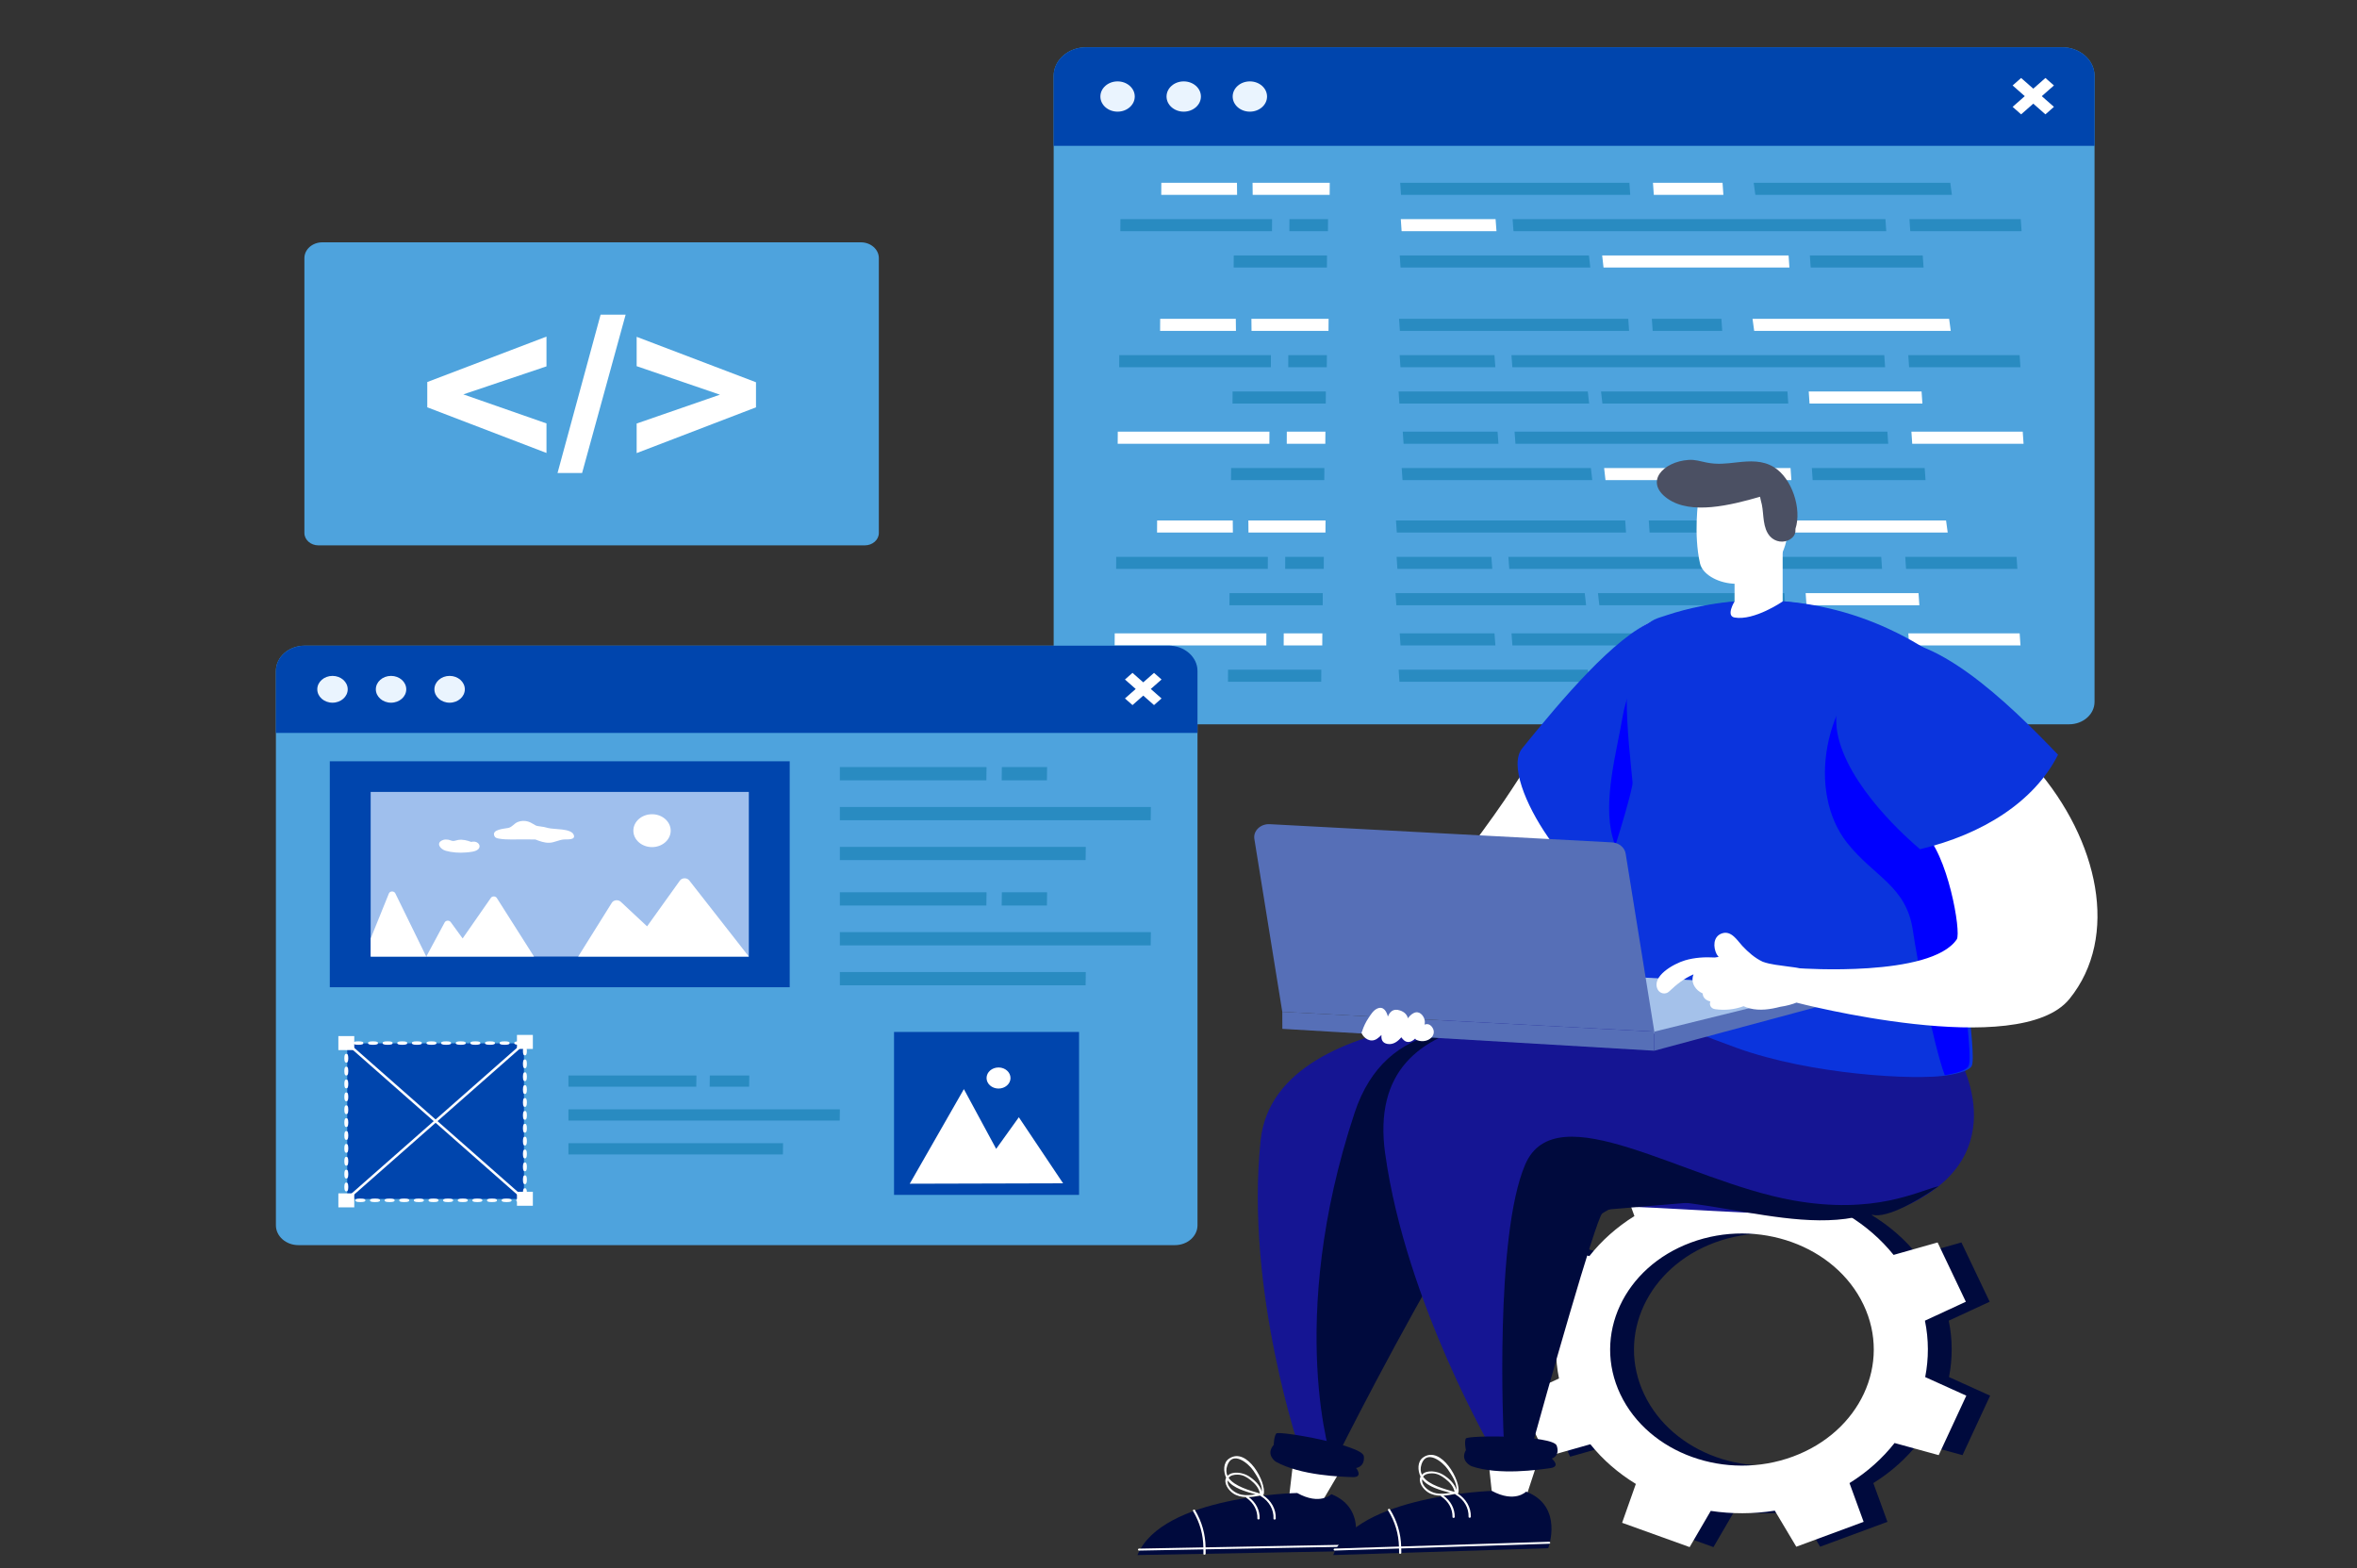 <svg xmlns="http://www.w3.org/2000/svg" xmlns:xlink="http://www.w3.org/1999/xlink" id="Layer1" viewBox="0 0 1159 771"><rect x="0" y="0" width="1159" height="771" fill="#333333" stroke="none"/><defs><style>      .st0 {        fill: #0045ad;      }      .st1 {        fill: #818b4a;      }      .st2, .st3 {        fill: #fff;      }      .st4 {        fill: blue;      }      .st5 {        fill: #000a3d;      }      .st3, .st6 {        display: none;      }      .st7 {        fill: #4ea3dd;      }      .st8 {        fill: #a4c1ea;      }      .st9 {        fill: #298bc1;      }      .st10 {        fill: #0b34dd;      }      .st11 {        fill: url(#_Безымянный_градиент_2);      }      .st12 {        fill: #9fbfed;      }      .st13 {        fill: #eaf4fe;      }      .st14 {        fill: #151593;      }      .st15 {        fill: url(#_Безымянный_градиент_3);      }      .st16 {        fill: #566fb7;      }      .st17 {        fill: #4b5063;      }      .st18 {        fill: #0d4ab5;      }    </style><linearGradient id="_&#x411;&#x435;&#x437;&#x44B;&#x43C;&#x44F;&#x43D;&#x43D;&#x44B;&#x439;_&#x433;&#x440;&#x430;&#x434;&#x438;&#x435;&#x43D;&#x442;_3" data-name="&#x411;&#x435;&#x437;&#x44B;&#x43C;&#x44F;&#x43D;&#x43D;&#x44B;&#x439; &#x433;&#x440;&#x430;&#x434;&#x438;&#x435;&#x43D;&#x442; 3" x1="222.82" y1="456.1" x2="895.72" y2="456.1" gradientUnits="userSpaceOnUse"><stop offset="0" stop-color="#d1e7ff"></stop><stop offset="1" stop-color="#a5cdfe"></stop></linearGradient><linearGradient id="_&#x411;&#x435;&#x437;&#x44B;&#x43C;&#x44F;&#x43D;&#x43D;&#x44B;&#x439;_&#x433;&#x440;&#x430;&#x434;&#x438;&#x435;&#x43D;&#x442;_2" data-name="&#x411;&#x435;&#x437;&#x44B;&#x43C;&#x44F;&#x43D;&#x43D;&#x44B;&#x439; &#x433;&#x440;&#x430;&#x434;&#x438;&#x435;&#x43D;&#x442; 2" x1="809.69" y1="494.44" x2="898.09" y2="494.44" gradientUnits="userSpaceOnUse"><stop offset="0" stop-color="#ffa401"></stop><stop offset="1" stop-color="#ff5001"></stop></linearGradient></defs><rect class="st3" width="1159" height="771"></rect><g><g class="st6"><path class="st18" d="M897.18,184.16H221.36c-18.06,0-32.44,13.31-31.54,29.19l29.11,514.7h680.69l29.11-514.7c.9-15.88-13.48-29.19-31.54-29.19Z"></path><polygon class="st2" points="250.3 699.01 222.82 213.19 895.72 213.19 868.24 699.01 250.3 699.01"></polygon><polygon class="st15" points="250.3 699.01 222.82 213.19 895.72 213.19 868.24 699.01 250.3 699.01"></polygon><path class="st5" d="M234.26,715.06h70.58c2.68,0,4.86,2.18,4.86,4.86v8.43c0,2.68-2.18,4.86-4.86,4.86h-70.58c-2.68,0-4.86-2.18-4.86-4.86v-8.43c0-2.68,2.18-4.86,4.86-4.86Z"></path><path class="st5" d="M340.83,715.06h42.84c2.68,0,4.86,2.18,4.86,4.86v8.43c0,2.68-2.18,4.86-4.86,4.86h-42.84c-2.68,0-4.86-2.18-4.86-4.86v-8.43c0-2.68,2.18-4.86,4.86-4.86Z"></path><path class="st5" d="M408.96,715.06h91.51c2.68,0,4.86,2.18,4.86,4.86v8.43c0,2.68-2.18,4.86-4.86,4.86h-91.51c-2.68,0-4.86-2.18-4.86-4.86v-8.43c0-2.68,2.18-4.86,4.86-4.86Z"></path><path class="st5" d="M538.36,715.06h80.36c2.68,0,4.86,2.18,4.86,4.86v8.43c0,2.68-2.18,4.86-4.86,4.86h-80.36c-2.68,0-4.86-2.18-4.86-4.86v-8.43c0-2.68,2.18-4.86,4.86-4.86Z"></path><path class="st5" d="M649.83,715.06h42.84c2.68,0,4.86,2.18,4.86,4.86v8.43c0,2.68-2.18,4.86-4.86,4.86h-42.84c-2.68,0-4.86-2.18-4.86-4.86v-8.43c0-2.68,2.18-4.86,4.86-4.86Z"></path><path class="st5" d="M841.44,715.06h42.84c2.68,0,4.86,2.18,4.86,4.86v8.43c0,2.68-2.18,4.86-4.86,4.86h-42.84c-2.68,0-4.86-2.18-4.86-4.86v-8.43c0-2.68,2.18-4.86,4.86-4.86Z"></path><path class="st5" d="M717.96,715.06h91.51c2.68,0,4.86,2.18,4.86,4.86v8.43c0,2.68-2.18,4.86-4.86,4.86h-91.51c-2.68,0-4.86-2.18-4.86-4.86v-8.43c0-2.68,2.18-4.86,4.86-4.86Z"></path><path class="st18" d="M173,728.04h772.53c3.05,0,5.53,2.48,5.53,5.53v20.17c0,3.05-2.48,5.53-5.53,5.53H173c-3.05,0-5.53-2.48-5.53-5.53v-20.17c0-3.05,2.48-5.53,5.53-5.53Z"></path></g><g><g><path class="st7" d="M1029.94,37.29v307.82c0,6.08-5.61,11.02-12.52,11.02h-486.8c-6.91,0-12.5-4.94-12.5-11.02V37.31c0-7.77,7.15-14.07,15.96-14.07h479.88c8.83,0,15.98,6.3,15.98,14.06Z"></path><path class="st0" d="M1029.93,71.69h-511.82v-34.39c0-7.77,7.15-14.07,15.98-14.07h479.87c8.82,0,15.98,6.3,15.98,14.07v34.39Z"></path><g><path class="st13" d="M606.14,47.46c0-4.11,3.78-7.44,8.45-7.44s8.45,3.33,8.45,7.44-3.78,7.44-8.45,7.44-8.45-3.33-8.45-7.44Z"></path><path class="st13" d="M573.62,47.46c0-4.11,3.78-7.44,8.45-7.44s8.45,3.33,8.45,7.44-3.78,7.44-8.45,7.44-8.45-3.33-8.45-7.44Z"></path><path class="st13" d="M541.09,47.46c0-4.11,3.78-7.44,8.45-7.44s8.45,3.33,8.45,7.44-3.78,7.44-8.45,7.44-8.45-3.33-8.45-7.44Z"></path></g><polygon class="st2" points="989.66 42.02 993.84 38.34 999.82 43.6 1005.79 38.34 1009.98 42.02 1004 47.28 1009.98 52.54 1005.79 56.23 999.82 50.97 993.84 56.23 989.66 52.54 995.63 47.28 989.66 42.02"></polygon></g><g><polygon class="st9" points="688.51 89.88 688.92 95.81 801.63 95.81 801.22 89.88 688.51 89.88"></polygon><polygon class="st9" points="743.79 107.75 744.22 113.68 927.52 113.68 927.12 107.75 743.79 107.75"></polygon><polygon class="st2" points="688.81 107.75 689.21 113.68 735.86 113.68 735.42 107.75 688.81 107.75"></polygon><polygon class="st9" points="688.29 125.61 688.69 131.55 782 131.55 781.33 125.61 688.29 125.61"></polygon><polygon class="st2" points="787.83 125.61 788.5 131.55 879.9 131.55 879.5 125.61 787.83 125.61"></polygon><polygon class="st9" points="606.67 125.61 606.63 131.55 652.48 131.55 652.52 125.61 606.67 125.61"></polygon><polygon class="st9" points="550.94 107.75 550.9 113.68 625.48 113.68 625.51 107.75 550.94 107.75"></polygon><polygon class="st9" points="634.05 107.75 634.02 113.68 652.99 113.68 653.03 107.75 634.05 107.75"></polygon><polygon class="st2" points="615.92 89.88 615.98 95.81 653.83 95.81 653.87 89.88 615.92 89.88"></polygon><polygon class="st2" points="571.06 89.88 571.02 95.81 608.31 95.81 608.25 89.88 571.06 89.88"></polygon><polygon class="st9" points="606.1 192.49 606.06 198.43 651.91 198.43 651.96 192.49 606.1 192.49"></polygon><polygon class="st9" points="550.37 174.63 550.33 180.57 624.92 180.57 624.95 174.63 550.37 174.63"></polygon><polygon class="st9" points="633.49 174.63 633.46 180.57 652.42 180.57 652.47 174.63 633.49 174.63"></polygon><polygon class="st9" points="605.37 230.12 605.33 236.05 651.18 236.05 651.23 230.12 605.37 230.12"></polygon><polygon class="st2" points="549.64 212.25 549.6 218.19 624.19 218.19 624.22 212.25 549.64 212.25"></polygon><polygon class="st2" points="632.76 212.25 632.73 218.19 651.69 218.19 651.74 212.25 632.76 212.25"></polygon><polygon class="st2" points="615.35 156.76 615.41 162.7 653.26 162.7 653.31 156.76 615.35 156.76"></polygon><polygon class="st2" points="570.49 156.76 570.45 162.7 607.75 162.7 607.68 156.76 570.49 156.76"></polygon><polygon class="st2" points="812.81 89.88 813.22 95.81 847.43 95.81 847.02 89.88 812.81 89.88"></polygon><polygon class="st9" points="938.92 107.75 939.33 113.68 994.07 113.68 993.66 107.75 938.92 107.75"></polygon><polygon class="st9" points="889.96 125.61 890.37 131.55 945.87 131.55 945.46 125.61 889.96 125.61"></polygon><polygon class="st9" points="862.34 89.88 863.15 95.81 959.81 95.81 959.01 89.88 862.34 89.88"></polygon><polygon class="st9" points="687.95 156.76 688.36 162.7 801.06 162.7 800.66 156.76 687.95 156.76"></polygon><polygon class="st9" points="743.22 174.63 743.66 180.57 926.96 180.57 926.55 174.63 743.22 174.63"></polygon><polygon class="st9" points="688.24 174.63 688.65 180.57 735.3 180.57 734.86 174.63 688.24 174.63"></polygon><polygon class="st9" points="687.72 192.49 688.13 198.43 781.43 198.43 780.76 192.49 687.72 192.49"></polygon><polygon class="st9" points="787.27 192.49 787.94 198.43 879.34 198.43 878.93 192.49 787.27 192.49"></polygon><polygon class="st9" points="812.25 156.76 812.66 162.7 846.86 162.7 846.45 156.76 812.25 156.76"></polygon><polygon class="st9" points="938.36 174.63 938.76 180.57 993.51 180.57 993.1 174.63 938.36 174.63"></polygon><polygon class="st2" points="889.4 192.49 889.8 198.43 945.3 198.43 944.89 192.49 889.4 192.49"></polygon><polygon class="st9" points="744.75 212.25 745.19 218.19 928.48 218.19 928.08 212.25 744.75 212.25"></polygon><polygon class="st9" points="689.77 212.25 690.18 218.19 736.83 218.19 736.39 212.25 689.77 212.25"></polygon><polygon class="st9" points="689.25 230.12 689.66 236.05 782.96 236.05 782.29 230.12 689.25 230.12"></polygon><polygon class="st2" points="788.79 230.12 789.46 236.05 880.87 236.05 880.46 230.12 788.79 230.12"></polygon><polygon class="st2" points="939.89 212.25 940.29 218.19 995.04 218.19 994.63 212.25 939.89 212.25"></polygon><polygon class="st9" points="890.93 230.12 891.33 236.05 946.83 236.05 946.42 230.12 890.93 230.12"></polygon><polygon class="st2" points="861.77 156.76 862.58 162.7 959.24 162.7 958.44 156.76 861.77 156.76"></polygon><polygon class="st9" points="604.6 291.65 604.56 297.59 650.41 297.59 650.45 291.65 604.6 291.65"></polygon><polygon class="st9" points="548.87 273.79 548.83 279.72 623.41 279.72 623.44 273.79 548.87 273.79"></polygon><polygon class="st9" points="631.98 273.79 631.95 279.72 650.92 279.72 650.96 273.79 631.98 273.79"></polygon><polygon class="st9" points="603.87 329.27 603.83 335.21 649.68 335.21 649.72 329.27 603.87 329.27"></polygon><polygon class="st2" points="548.14 311.41 548.1 317.34 622.68 317.34 622.71 311.41 548.14 311.41"></polygon><polygon class="st2" points="631.25 311.41 631.22 317.34 650.19 317.34 650.23 311.41 631.25 311.41"></polygon><polygon class="st2" points="613.85 255.92 613.91 261.85 651.76 261.85 651.8 255.92 613.85 255.92"></polygon><polygon class="st2" points="568.99 255.92 568.95 261.85 606.24 261.85 606.18 255.92 568.99 255.92"></polygon><polygon class="st9" points="686.44 255.92 686.85 261.85 799.56 261.85 799.15 255.92 686.44 255.92"></polygon><polygon class="st9" points="741.71 273.79 742.15 279.72 925.45 279.72 925.05 273.79 741.71 273.79"></polygon><polygon class="st9" points="686.74 273.79 687.14 279.72 733.79 279.72 733.35 273.79 686.74 273.79"></polygon><polygon class="st9" points="686.22 291.65 686.62 297.59 779.93 297.59 779.26 291.65 686.22 291.65"></polygon><polygon class="st9" points="785.76 291.65 786.43 297.59 877.83 297.59 877.43 291.65 785.76 291.65"></polygon><polygon class="st9" points="810.74 255.92 811.15 261.85 845.35 261.85 844.95 255.92 810.74 255.92"></polygon><polygon class="st9" points="936.85 273.79 937.26 279.72 992 279.72 991.59 273.79 936.85 273.79"></polygon><polygon class="st2" points="887.89 291.65 888.3 297.59 943.8 297.59 943.39 291.65 887.89 291.65"></polygon><polygon class="st9" points="743.25 311.41 743.68 317.34 926.98 317.34 926.57 311.41 743.25 311.41"></polygon><polygon class="st9" points="688.27 311.41 688.67 317.34 735.32 317.34 734.88 311.41 688.27 311.41"></polygon><polygon class="st9" points="687.75 329.27 688.15 335.21 781.45 335.21 780.79 329.27 687.75 329.27"></polygon><polygon class="st5" points="787.29 329.27 787.96 335.21 879.36 335.21 878.96 329.27 787.29 329.27"></polygon><polygon class="st2" points="938.38 311.41 938.78 317.34 993.53 317.34 993.12 311.41 938.38 311.41"></polygon><polygon class="st1" points="889.42 329.27 889.82 335.21 945.32 335.21 944.92 329.27 889.42 329.27"></polygon><polygon class="st2" points="860.27 255.92 861.08 261.85 957.74 261.85 956.93 255.92 860.27 255.92"></polygon></g></g><g><path class="st5" d="M895,760.5l33.11-12.23-6.95-19.05c8.78-5.46,16.2-12.14,22.16-19.71l21.7,5.96,13.58-29.24-20.22-9.14c1.76-9.07,1.79-18.42-.13-27.73l20.12-9.31-13.89-29.15-21.64,6.12c-6.19-7.7-13.8-14.27-22.38-19.52l6.76-19.1-33.2-11.96-10.38,17.8c-10.3-1.55-20.91-1.57-31.5.12l-10.57-17.72-33.11,12.23,6.94,19.05c-8.74,5.45-16.2,12.14-22.16,19.7l-21.7-5.95-13.58,29.23,20.22,9.14c-1.76,9.07-1.77,18.45.13,27.73l-20.12,9.31,13.9,29.16,21.64-6.12c6.2,7.73,13.79,14.27,22.37,19.51l-6.76,19.11,33.21,11.95,10.38-17.8c10.3,1.55,20.95,1.56,31.49-.12l10.58,17.72ZM808.53,685.64c-13.85-29.06,1.69-62.5,34.69-74.7,33-12.19,70.98,1.48,84.82,30.54,13.85,29.06-1.68,62.5-34.68,74.69-33,12.19-70.99-1.48-84.83-30.54Z"></path><path class="st2" d="M883.29,760.5l33.11-12.23-6.95-19.05c8.78-5.46,16.2-12.14,22.16-19.71l21.7,5.96,13.58-29.24-20.22-9.14c1.76-9.07,1.79-18.42-.13-27.73l20.12-9.31-13.89-29.15-21.64,6.12c-6.19-7.7-13.8-14.27-22.38-19.52l6.76-19.1-33.2-11.96-10.38,17.8c-10.3-1.55-20.91-1.57-31.5.12l-10.57-17.72-33.11,12.23,6.94,19.05c-8.74,5.45-16.2,12.14-22.16,19.7l-21.7-5.95-13.58,29.23,20.22,9.14c-1.76,9.07-1.77,18.45.13,27.73l-20.12,9.31,13.9,29.16,21.64-6.12c6.2,7.73,13.79,14.27,22.37,19.51l-6.76,19.11,33.21,11.95,10.38-17.8c10.3,1.55,20.95,1.56,31.49-.12l10.57,17.72ZM796.81,685.64c-13.85-29.06,1.69-62.5,34.69-74.7,33-12.19,70.98,1.48,84.82,30.54,13.85,29.06-1.68,62.5-34.68,74.69-33,12.19-70.99-1.48-84.83-30.54Z"></path></g><g><g><path class="st7" d="M588.84,329.92v272.54c0,5.38-4.97,9.76-11.09,9.76H146.74c-6.12,0-11.07-4.38-11.07-9.76v-272.53c0-6.88,6.33-12.46,14.13-12.46h424.88c7.82,0,14.15,5.58,14.15,12.45Z"></path><path class="st0" d="M588.83,360.37H135.67v-30.45c0-6.88,6.33-12.46,14.15-12.46h424.87c7.81,0,14.15,5.58,14.15,12.45v30.45Z"></path><g><path class="st13" d="M213.61,338.92c0-3.64,3.35-6.59,7.48-6.59s7.48,2.95,7.48,6.59-3.35,6.59-7.48,6.59-7.48-2.95-7.48-6.59Z"></path><path class="st13" d="M184.81,338.92c0-3.64,3.35-6.59,7.48-6.59s7.48,2.95,7.48,6.59-3.35,6.59-7.48,6.59-7.48-2.95-7.48-6.59Z"></path><path class="st13" d="M156.02,338.92c0-3.64,3.35-6.59,7.48-6.59s7.48,2.95,7.48,6.59-3.35,6.59-7.48,6.59-7.48-2.95-7.48-6.59Z"></path></g><polygon class="st2" points="553.17 334.1 556.88 330.84 562.17 335.5 567.46 330.84 571.16 334.1 565.87 338.76 571.16 343.42 567.46 346.68 562.17 342.02 556.88 346.68 553.17 343.42 558.46 338.76 553.17 334.1"></polygon></g><g><rect class="st0" x="162.17" y="374.31" width="226.15" height="111.1"></rect><rect class="st12" x="182.28" y="389.39" width="185.95" height="80.95" transform="translate(550.5 859.72) rotate(180)"></rect><path class="st2" d="M368.23,470.34l-29.3-37.44c-1.13-1.44-3.56-1.4-4.62.08l-16.12,22.49-12.93-12.07c-1.29-1.2-3.53-.95-4.43.5l-16.53,26.44h83.93Z"></path><path class="st2" d="M311.44,408.43c0,4.46,4.11,8.08,9.18,8.08s9.18-3.62,9.18-8.08-4.11-8.08-9.18-8.08-9.18,3.62-9.18,8.08Z"></path><path class="st2" d="M243.21,411.24c.47.87,1.49.99,2.46,1.15,3.47.58,7.55.28,11.09.34,2.16.04,4.31.01,6.46.02,2.14.84,4.42,1.68,6.79,1.63,2.6-.05,4.71-1.44,7.32-1.63,1.53-.11,6,.41,4.74-2.38-1.42-3.15-9.67-2.47-12.53-3.25-1.52-.42-2.59-.64-4.2-.83-2.01-.24-1.64-.31-3.43-1.3-.88-.49-1.32-.77-2.23-1.04-1.69-.5-3.47-.44-5.09.22-1.83.74-2.63,2.43-4.61,2.91-1.64.4-8.68.61-6.77,4.17Z"></path><path class="st2" d="M219.12,418.3c3.05.88,6.73,1.12,9.9.85,1.82-.16,4.76-.3,6.11-1.57.97-.91.89-2.21-.15-3.08-.96-.79-2.13-.8-3.27-.54-2.04-.75-4.09-1.29-6.36-.98-.88.12-1.7.56-2.63.51-.73-.04-1.59-.51-2.31-.62-.83-.12-1.67-.16-2.46.11-3.83,1.29-1.64,4.5,1.18,5.32Z"></path><path class="st2" d="M262.59,470.34l-18.29-28.8c-.63-1-2.26-1.03-2.94-.05l-13.87,19.93-5.87-8.05c-.72-.99-2.4-.89-2.97.17l-9.04,16.81-15.23-31.12c-.61-1.25-2.65-1.19-3.16.09l-8.94,22.11v8.92h80.31Z"></path><g class="st6"><path class="st2" d="M192.23,465.17h-1.99v-1.75c0-.19.18-.35.4-.35s.4.16.4.35v1.05h1.19c.22,0,.4.16.4.35s-.18.35-.4.35Z"></path><path class="st2" d="M355.14,465.17h-3.13c-.22,0-.4-.16-.4-.35s.18-.35.4-.35h3.13c.22,0,.4.16.4.35s-.18.35-.4.35ZM348.88,465.17h-3.13c-.22,0-.4-.16-.4-.35s.18-.35.4-.35h3.13c.22,0,.4.16.4.35s-.18.35-.4.35ZM342.61,465.17h-3.13c-.22,0-.4-.16-.4-.35s.18-.35.4-.35h3.13c.22,0,.4.16.4.35s-.18.35-.4.35ZM336.35,465.17h-3.13c-.22,0-.4-.16-.4-.35s.18-.35.4-.35h3.13c.22,0,.4.16.4.35s-.18.35-.4.35ZM330.08,465.17h-3.13c-.22,0-.4-.16-.4-.35s.18-.35.4-.35h3.13c.22,0,.4.16.4.35s-.18.35-.4.35ZM323.81,465.17h-3.13c-.22,0-.4-.16-.4-.35s.18-.35.4-.35h3.13c.22,0,.4.16.4.35s-.18.35-.4.35ZM317.55,465.17h-3.13c-.22,0-.4-.16-.4-.35s.18-.35.4-.35h3.13c.22,0,.4.16.4.35s-.18.35-.4.35ZM311.28,465.17h-3.13c-.22,0-.4-.16-.4-.35s.18-.35.4-.35h3.13c.22,0,.4.16.4.35s-.18.35-.4.35ZM305.01,465.17h-3.13c-.22,0-.4-.16-.4-.35s.18-.35.4-.35h3.13c.22,0,.4.16.4.35s-.18.35-.4.35ZM298.75,465.17h-3.13c-.22,0-.4-.16-.4-.35s.18-.35.4-.35h3.13c.22,0,.4.16.4.35s-.18.35-.4.35ZM292.48,465.17h-3.13c-.22,0-.4-.16-.4-.35s.18-.35.4-.35h3.13c.22,0,.4.16.4.35s-.18.35-.4.35ZM286.22,465.17h-3.13c-.22,0-.4-.16-.4-.35s.18-.35.4-.35h3.13c.22,0,.4.16.4.35s-.18.35-.4.35ZM279.95,465.17h-3.13c-.22,0-.4-.16-.4-.35s.18-.35.4-.35h3.13c.22,0,.4.16.4.35s-.18.35-.4.35ZM273.69,465.17h-3.13c-.22,0-.4-.16-.4-.35s.18-.35.4-.35h3.13c.22,0,.4.16.4.35s-.18.35-.4.35ZM267.42,465.17h-3.13c-.22,0-.4-.16-.4-.35s.18-.35.4-.35h3.13c.22,0,.4.16.4.35s-.18.35-.4.35ZM261.15,465.17h-3.13c-.22,0-.4-.16-.4-.35s.18-.35.4-.35h3.13c.22,0,.4.16.4.35s-.18.35-.4.35ZM254.89,465.17h-3.13c-.22,0-.4-.16-.4-.35s.18-.35.4-.35h3.13c.22,0,.4.16.4.35s-.18.35-.4.35ZM248.62,465.17h-3.13c-.22,0-.4-.16-.4-.35s.18-.35.4-.35h3.13c.22,0,.4.16.4.35s-.18.35-.4.35ZM242.36,465.17h-3.13c-.22,0-.4-.16-.4-.35s.18-.35.4-.35h3.13c.22,0,.4.16.4.35s-.18.35-.4.35ZM236.09,465.17h-3.13c-.22,0-.4-.16-.4-.35s.18-.35.4-.35h3.13c.22,0,.4.16.4.35s-.18.35-.4.35ZM229.82,465.17h-3.13c-.22,0-.4-.16-.4-.35s.18-.35.4-.35h3.13c.22,0,.4.16.4.35s-.18.35-.4.35ZM223.56,465.17h-3.13c-.22,0-.4-.16-.4-.35s.18-.35.4-.35h3.13c.22,0,.4.16.4.35s-.18.35-.4.35ZM217.29,465.17h-3.13c-.22,0-.4-.16-.4-.35s.18-.35.4-.35h3.13c.22,0,.4.16.4.35s-.18.35-.4.35ZM211.03,465.17h-3.13c-.22,0-.4-.16-.4-.35s.18-.35.4-.35h3.13c.22,0,.4.16.4.35s-.18.35-.4.35ZM204.76,465.17h-3.13c-.22,0-.4-.16-.4-.35s.18-.35.4-.35h3.13c.22,0,.4.16.4.35s-.18.35-.4.35ZM198.5,465.17h-3.13c-.22,0-.4-.16-.4-.35s.18-.35.4-.35h3.13c.22,0,.4.16.4.35s-.18.35-.4.35Z"></path><path class="st2" d="M360.27,465.17h-1.99c-.22,0-.4-.16-.4-.35s.18-.35.4-.35h1.19v-1.05c0-.19.18-.35.4-.35s.4.16.4.35v1.75Z"></path><path class="st2" d="M359.87,460.85c-.22,0-.4-.16-.4-.35v-2.92c0-.19.18-.35.4-.35s.4.16.4.35v2.92c0,.19-.18.35-.4.35ZM359.87,455.02c-.22,0-.4-.16-.4-.35v-2.92c0-.19.18-.35.4-.35s.4.16.4.35v2.92c0,.19-.18.35-.4.35ZM359.87,449.18c-.22,0-.4-.16-.4-.35v-2.92c0-.19.18-.35.4-.35s.4.16.4.35v2.92c0,.19-.18.35-.4.35ZM359.87,443.34c-.22,0-.4-.16-.4-.35v-2.92c0-.19.18-.35.4-.35s.4.16.4.35v2.92c0,.19-.18.35-.4.35ZM359.87,437.51c-.22,0-.4-.16-.4-.35v-2.92c0-.19.18-.35.4-.35s.4.16.4.35v2.92c0,.19-.18.35-.4.35ZM359.87,431.67c-.22,0-.4-.16-.4-.35v-2.92c0-.19.18-.35.4-.35s.4.16.4.35v2.92c0,.19-.18.35-.4.35ZM359.87,425.84c-.22,0-.4-.16-.4-.35v-2.92c0-.19.18-.35.4-.35s.4.16.4.35v2.92c0,.19-.18.35-.4.35ZM359.87,420c-.22,0-.4-.16-.4-.35v-2.92c0-.19.18-.35.4-.35s.4.16.4.35v2.92c0,.19-.18.35-.4.35ZM359.87,414.16c-.22,0-.4-.16-.4-.35v-2.92c0-.19.18-.35.4-.35s.4.16.4.35v2.92c0,.19-.18.35-.4.35ZM359.87,408.33c-.22,0-.4-.16-.4-.35v-2.92c0-.19.18-.35.4-.35s.4.16.4.35v2.92c0,.19-.18.35-.4.35ZM359.87,402.49c-.22,0-.4-.16-.4-.35v-2.92c0-.19.18-.35.4-.35s.4.16.4.35v2.92c0,.19-.18.35-.4.35Z"></path><path class="st2" d="M359.87,396.65c-.22,0-.4-.16-.4-.35v-1.05h-1.19c-.22,0-.4-.16-.4-.35s.18-.35.4-.35h1.99v1.75c0,.19-.18.35-.4.35Z"></path><path class="st2" d="M355.14,395.25h-3.13c-.22,0-.4-.16-.4-.35s.18-.35.4-.35h3.13c.22,0,.4.16.4.35s-.18.35-.4.35ZM348.88,395.25h-3.13c-.22,0-.4-.16-.4-.35s.18-.35.4-.35h3.13c.22,0,.4.16.4.35s-.18.35-.4.35ZM342.61,395.25h-3.13c-.22,0-.4-.16-.4-.35s.18-.35.4-.35h3.13c.22,0,.4.16.4.35s-.18.35-.4.35ZM336.35,395.25h-3.13c-.22,0-.4-.16-.4-.35s.18-.35.4-.35h3.13c.22,0,.4.16.4.35s-.18.35-.4.35ZM330.08,395.25h-3.13c-.22,0-.4-.16-.4-.35s.18-.35.4-.35h3.13c.22,0,.4.16.4.35s-.18.35-.4.35ZM323.81,395.25h-3.13c-.22,0-.4-.16-.4-.35s.18-.35.4-.35h3.13c.22,0,.4.16.4.35s-.18.35-.4.35ZM317.55,395.25h-3.13c-.22,0-.4-.16-.4-.35s.18-.35.4-.35h3.13c.22,0,.4.16.4.35s-.18.35-.4.35ZM311.28,395.25h-3.13c-.22,0-.4-.16-.4-.35s.18-.35.4-.35h3.13c.22,0,.4.16.4.35s-.18.35-.4.35ZM305.01,395.25h-3.13c-.22,0-.4-.16-.4-.35s.18-.35.4-.35h3.13c.22,0,.4.16.4.35s-.18.35-.4.35ZM298.75,395.25h-3.13c-.22,0-.4-.16-.4-.35s.18-.35.4-.35h3.13c.22,0,.4.16.4.35s-.18.35-.4.35ZM292.48,395.25h-3.13c-.22,0-.4-.16-.4-.35s.18-.35.4-.35h3.13c.22,0,.4.16.4.35s-.18.35-.4.35ZM286.22,395.25h-3.13c-.22,0-.4-.16-.4-.35s.18-.35.4-.35h3.13c.22,0,.4.16.4.35s-.18.35-.4.35ZM279.95,395.25h-3.13c-.22,0-.4-.16-.4-.35s.18-.35.4-.35h3.13c.22,0,.4.16.4.35s-.18.35-.4.35ZM273.69,395.25h-3.13c-.22,0-.4-.16-.4-.35s.18-.35.4-.35h3.13c.22,0,.4.16.4.35s-.18.35-.4.35ZM267.42,395.25h-3.13c-.22,0-.4-.16-.4-.35s.18-.35.4-.35h3.13c.22,0,.4.16.4.35s-.18.35-.4.35ZM261.15,395.25h-3.13c-.22,0-.4-.16-.4-.35s.18-.35.4-.35h3.13c.22,0,.4.16.4.35s-.18.35-.4.35ZM254.89,395.25h-3.13c-.22,0-.4-.16-.4-.35s.18-.35.4-.35h3.13c.22,0,.4.16.4.35s-.18.35-.4.35ZM248.62,395.25h-3.13c-.22,0-.4-.16-.4-.35s.18-.35.4-.35h3.13c.22,0,.4.16.4.35s-.18.35-.4.35ZM242.36,395.25h-3.13c-.22,0-.4-.16-.4-.35s.18-.35.4-.35h3.13c.22,0,.4.16.4.35s-.18.35-.4.35ZM236.09,395.25h-3.13c-.22,0-.4-.16-.4-.35s.18-.35.4-.35h3.13c.22,0,.4.16.4.35s-.18.35-.4.35ZM229.82,395.25h-3.13c-.22,0-.4-.16-.4-.35s.18-.35.4-.35h3.13c.22,0,.4.16.4.35s-.18.35-.4.35ZM223.56,395.25h-3.13c-.22,0-.4-.16-.4-.35s.18-.35.4-.35h3.13c.22,0,.4.16.4.35s-.18.35-.4.35ZM217.29,395.25h-3.13c-.22,0-.4-.16-.4-.35s.18-.35.4-.35h3.13c.22,0,.4.16.4.35s-.18.35-.4.35ZM211.03,395.25h-3.13c-.22,0-.4-.16-.4-.35s.18-.35.4-.35h3.13c.22,0,.4.16.4.35s-.18.35-.4.35ZM204.76,395.25h-3.13c-.22,0-.4-.16-.4-.35s.18-.35.4-.35h3.13c.22,0,.4.16.4.35s-.18.35-.4.35ZM198.5,395.25h-3.13c-.22,0-.4-.16-.4-.35s.18-.35.4-.35h3.13c.22,0,.4.16.4.35s-.18.35-.4.35Z"></path><path class="st2" d="M190.64,396.65c-.22,0-.4-.16-.4-.35v-1.75h1.99c.22,0,.4.16.4.35s-.18.35-.4.35h-1.19v1.05c0,.19-.18.35-.4.35Z"></path><path class="st2" d="M190.64,460.85c-.22,0-.4-.16-.4-.35v-2.92c0-.19.18-.35.4-.35s.4.16.4.35v2.92c0,.19-.18.35-.4.35ZM190.64,455.02c-.22,0-.4-.16-.4-.35v-2.92c0-.19.18-.35.4-.35s.4.16.4.35v2.92c0,.19-.18.35-.4.35ZM190.64,449.18c-.22,0-.4-.16-.4-.35v-2.92c0-.19.18-.35.4-.35s.4.16.4.35v2.92c0,.19-.18.35-.4.35ZM190.64,443.34c-.22,0-.4-.16-.4-.35v-2.92c0-.19.18-.35.4-.35s.4.16.4.35v2.92c0,.19-.18.35-.4.35ZM190.64,437.51c-.22,0-.4-.16-.4-.35v-2.92c0-.19.18-.35.4-.35s.4.16.4.35v2.92c0,.19-.18.35-.4.35ZM190.64,431.67c-.22,0-.4-.16-.4-.35v-2.92c0-.19.18-.35.4-.35s.4.16.4.35v2.92c0,.19-.18.35-.4.35ZM190.64,425.84c-.22,0-.4-.16-.4-.35v-2.92c0-.19.18-.35.4-.35s.4.16.4.35v2.92c0,.19-.18.35-.4.35ZM190.64,420c-.22,0-.4-.16-.4-.35v-2.92c0-.19.18-.35.4-.35s.4.16.4.35v2.92c0,.19-.18.35-.4.35ZM190.64,414.16c-.22,0-.4-.16-.4-.35v-2.92c0-.19.18-.35.4-.35s.4.16.4.35v2.92c0,.19-.18.35-.4.35ZM190.64,408.33c-.22,0-.4-.16-.4-.35v-2.92c0-.19.18-.35.4-.35s.4.16.4.35v2.92c0,.19-.18.35-.4.35ZM190.64,402.49c-.22,0-.4-.16-.4-.35v-2.92c0-.19.18-.35.4-.35s.4.16.4.35v2.92c0,.19-.18.35-.4.35Z"></path></g><rect class="st3" x="272.91" y="392.84" width="4.68" height="4.12"></rect><rect class="st3" x="272.91" y="462.76" width="4.68" height="4.12"></rect><rect class="st3" x="357.53" y="430.26" width="4.68" height="4.12"></rect><rect class="st3" x="188.3" y="430.26" width="4.68" height="4.12"></rect><rect class="st3" x="188.3" y="392.84" width="4.68" height="4.12"></rect><rect class="st3" x="188.3" y="462.35" width="4.68" height="4.12"></rect><rect class="st3" x="357.52" y="392.84" width="4.68" height="4.12"></rect><rect class="st3" x="357.52" y="462.35" width="4.68" height="4.12"></rect></g><g><polygon class="st9" points="412.98 377.16 412.98 383.68 485.02 383.68 485.11 377.16 412.98 377.16"></polygon><polygon class="st9" points="412.98 396.78 412.98 403.29 565.83 403.29 565.92 396.78 412.98 396.78"></polygon><polygon class="st9" points="412.98 416.39 412.98 422.9 533.83 422.9 533.91 416.39 412.98 416.39"></polygon><polygon class="st9" points="492.56 383.68 514.8 383.68 514.88 377.16 492.64 377.16 492.56 383.68"></polygon></g><g><polygon class="st9" points="279.51 528.8 279.51 534.33 342.38 534.33 342.45 528.8 279.51 528.8"></polygon><polygon class="st9" points="279.51 545.44 279.51 550.98 412.91 550.98 412.98 545.44 279.51 545.44"></polygon><polygon class="st9" points="279.51 562.09 279.51 567.62 384.98 567.62 385.05 562.09 279.51 562.09"></polygon><polygon class="st9" points="348.96 534.33 368.37 534.33 368.44 528.8 349.03 528.8 348.96 534.33"></polygon></g><g><polygon class="st9" points="412.98 438.71 412.98 445.23 485.02 445.23 485.11 438.71 412.98 438.71"></polygon><polygon class="st9" points="412.98 458.33 412.98 464.84 565.83 464.84 565.92 458.33 412.98 458.33"></polygon><polygon class="st9" points="412.98 477.94 412.98 484.46 533.83 484.46 533.91 477.94 412.98 477.94"></polygon><polygon class="st9" points="492.56 445.23 514.8 445.23 514.88 438.71 492.64 438.71 492.56 445.23"></polygon></g><g><rect class="st0" x="439.62" y="507.4" width="90.98" height="80.11"></rect><polygon class="st2" points="447.35 582.02 473.97 535.51 489.84 564.88 500.99 549.34 522.75 581.82 447.35 582.02"></polygon><path class="st2" d="M496.9,530.09c-.03,2.86-2.69,5.16-5.95,5.14-3.25-.03-5.86-2.37-5.83-5.23.03-2.86,2.69-5.16,5.94-5.14,3.25.03,5.86,2.37,5.83,5.24Z"></path><g class="st6"><polygon class="st2" points="446.24 582.42 445.4 581.68 523.98 512.5 524.81 513.23 446.24 582.42"></polygon></g><g class="st6"><polygon class="st2" points="523.98 582.42 445.4 513.23 446.23 512.5 524.81 581.68 523.98 582.42"></polygon></g><g class="st6"><g><path class="st2" d="M522.78,583.06c-1.93,0-2.19-.37-2.19-.76s.26-.77,2.19-.77,2.2.39,2.2.77-.27.76-2.2.76Z"></path><path class="st2" d="M516.35,583.06c-1.93,0-2.2-.37-2.2-.76s.26-.77,2.2-.77,2.2.39,2.2.77c0,.4-.27.76-2.2.76Z"></path><path class="st2" d="M509.92,583.06c-1.93,0-2.19-.37-2.19-.76s.26-.77,2.19-.77,2.2.39,2.2.77-.27.76-2.2.76Z"></path><path class="st2" d="M503.48,583.06c-1.93,0-2.19-.37-2.19-.76s.26-.77,2.19-.77,2.2.39,2.2.77-.27.76-2.2.76Z"></path><path class="st2" d="M497.05,583.06c-1.93,0-2.2-.37-2.2-.76s.26-.77,2.2-.77,2.19.39,2.19.77-.27.76-2.19.76Z"></path><path class="st2" d="M490.62,583.06c-1.93,0-2.2-.37-2.2-.76s.26-.77,2.2-.77,2.19.39,2.19.77-.27.76-2.19.76Z"></path><path class="st2" d="M484.18,583.06c-1.93,0-2.2-.37-2.2-.76s.26-.77,2.2-.77,2.19.39,2.19.77-.27.76-2.19.76Z"></path><path class="st2" d="M477.75,583.06c-1.93,0-2.2-.37-2.2-.76s.26-.77,2.2-.77,2.19.39,2.19.77-.27.76-2.19.76Z"></path><path class="st2" d="M471.31,583.06c-1.93,0-2.2-.37-2.2-.76s.26-.77,2.2-.77,2.2.39,2.2.77-.27.76-2.2.76Z"></path><path class="st2" d="M464.88,583.06c-1.93,0-2.2-.37-2.2-.76s.26-.77,2.2-.77,2.2.39,2.2.77-.27.76-2.2.76Z"></path><path class="st2" d="M458.45,583.06c-1.93,0-2.2-.37-2.2-.76s.26-.77,2.2-.77,2.2.39,2.2.77-.27.76-2.2.76Z"></path><path class="st2" d="M452.01,583.06c-1.93,0-2.2-.37-2.2-.76s.26-.77,2.2-.77,2.2.39,2.2.77-.27.76-2.2.76Z"></path><path class="st2" d="M446.69,583.34l-.44-.29c-.14,0-.27.01-.41.02l-.87.02v-.99s-.01-.04-.01-.06l-.59-.52h.61c.09-1.18.47-1.35.85-1.35.4,0,.78.19.85,1.44.63.08,1.1.26,1.1.71s-.46.63-1.09.71v.33Z"></path><path class="st2" d="M445.82,578.36c-.43,0-.87-.23-.87-1.94s.44-1.94.87-1.94c.45,0,.87.23.87,1.94,0,1.7-.42,1.94-.87,1.94Z"></path><path class="st2" d="M445.82,572.69c-.43,0-.87-.23-.87-1.93s.44-1.94.87-1.94c.45,0,.87.23.87,1.94s-.42,1.93-.87,1.93Z"></path><path class="st2" d="M445.82,567.03c-.43,0-.87-.23-.87-1.94s.44-1.94.87-1.94c.45,0,.87.23.87,1.94s-.42,1.94-.87,1.94Z"></path><path class="st2" d="M445.82,561.36c-.43,0-.87-.23-.87-1.93s.44-1.94.87-1.94c.45,0,.87.23.87,1.94s-.42,1.93-.87,1.93Z"></path><path class="st2" d="M445.82,555.7c-.43,0-.87-.23-.87-1.94s.44-1.94.87-1.94c.45,0,.87.24.87,1.94s-.42,1.94-.87,1.94Z"></path><path class="st2" d="M445.82,550.03c-.43,0-.87-.23-.87-1.94s.44-1.93.87-1.93c.45,0,.87.23.87,1.93,0,1.7-.42,1.94-.87,1.94Z"></path><path class="st2" d="M445.82,544.37c-.43,0-.87-.23-.87-1.94s.44-1.93.87-1.93c.45,0,.87.23.87,1.93,0,1.7-.42,1.94-.87,1.94Z"></path><path class="st2" d="M445.82,538.7c-.43,0-.87-.23-.87-1.94s.44-1.93.87-1.93c.45,0,.87.23.87,1.93s-.42,1.94-.87,1.94Z"></path><path class="st2" d="M445.82,533.03c-.43,0-.87-.23-.87-1.93s.44-1.93.87-1.93c.45,0,.87.24.87,1.93s-.42,1.93-.87,1.93Z"></path><path class="st2" d="M445.82,527.37c-.43,0-.87-.23-.87-1.94s.44-1.93.87-1.93c.45,0,.87.23.87,1.93s-.42,1.94-.87,1.94Z"></path><path class="st2" d="M445.82,521.7c-.43,0-.87-.23-.87-1.93s.44-1.93.87-1.93c.45,0,.87.23.87,1.93s-.42,1.93-.87,1.93Z"></path><path class="st2" d="M451.13,513.88c-1.94,0-2.2-.39-2.2-.77s.27-.76,2.2-.76,2.19.37,2.19.76-.26.77-2.19.77Z"></path><path class="st2" d="M457.56,513.88c-1.94,0-2.2-.39-2.2-.77s.27-.76,2.2-.76,2.2.37,2.2.76-.26.77-2.2.77Z"></path><path class="st2" d="M463.99,513.88c-1.93,0-2.19-.39-2.19-.77s.27-.76,2.19-.76,2.2.37,2.2.76-.26.77-2.2.77Z"></path><path class="st2" d="M470.43,513.88c-1.94,0-2.2-.39-2.2-.77s.27-.76,2.2-.76,2.2.37,2.2.76-.26.77-2.2.77Z"></path><path class="st2" d="M476.86,513.88c-1.94,0-2.2-.39-2.2-.77,0-.4.27-.76,2.2-.76s2.2.37,2.2.76-.26.77-2.2.77Z"></path><path class="st2" d="M483.3,513.88c-1.94,0-2.2-.39-2.2-.77s.27-.76,2.2-.76,2.2.37,2.2.76-.26.77-2.2.77Z"></path><path class="st2" d="M489.73,513.88c-1.94,0-2.2-.39-2.2-.77s.27-.76,2.2-.76,2.2.37,2.2.76-.26.77-2.2.77Z"></path><path class="st2" d="M496.16,513.88c-1.94,0-2.2-.39-2.2-.77s.27-.76,2.2-.76,2.2.37,2.2.76-.26.77-2.2.77Z"></path><path class="st2" d="M502.6,513.88c-1.94,0-2.2-.39-2.2-.77s.27-.76,2.2-.76,2.2.37,2.2.76-.26.77-2.2.77Z"></path><path class="st2" d="M509.03,513.88c-1.94,0-2.2-.39-2.2-.77s.27-.76,2.2-.76,2.2.37,2.2.76-.26.77-2.2.77Z"></path><path class="st2" d="M515.46,513.88c-1.94,0-2.2-.39-2.2-.77s.27-.76,2.2-.76,2.2.37,2.2.76-.26.77-2.2.77Z"></path><path class="st2" d="M521.9,513.88c-1.93,0-2.2-.39-2.2-.77s.27-.76,2.2-.76,2.2.37,2.2.76-.26.77-2.2.77Z"></path><path class="st2" d="M524.39,518.52c-.45,0-.87-.23-.87-1.94s.42-1.94.87-1.94.87.23.87,1.94-.44,1.94-.87,1.94Z"></path><path class="st2" d="M524.39,524.18c-.45,0-.87-.24-.87-1.93s.42-1.94.87-1.94.87.23.87,1.94-.44,1.93-.87,1.93Z"></path><path class="st2" d="M524.39,529.85c-.45,0-.87-.24-.87-1.94s.42-1.94.87-1.94.87.23.87,1.94-.44,1.94-.87,1.94Z"></path><path class="st2" d="M524.39,535.51c-.45,0-.87-.23-.87-1.93s.42-1.94.87-1.94.87.23.87,1.94-.44,1.93-.87,1.93Z"></path><path class="st2" d="M524.39,541.18c-.45,0-.87-.23-.87-1.94s.42-1.93.87-1.93.87.23.87,1.93-.44,1.94-.87,1.94Z"></path><path class="st2" d="M524.39,546.84c-.45,0-.87-.23-.87-1.94s.42-1.94.87-1.94.87.23.87,1.94-.44,1.94-.87,1.94Z"></path><path class="st2" d="M524.39,552.51c-.45,0-.87-.23-.87-1.94s.42-1.94.87-1.94.87.23.87,1.94-.44,1.94-.87,1.94Z"></path><path class="st2" d="M524.39,558.17c-.45,0-.87-.23-.87-1.94s.42-1.94.87-1.94.87.23.87,1.94-.44,1.94-.87,1.94Z"></path><path class="st2" d="M524.39,563.84c-.45,0-.87-.24-.87-1.93s.42-1.94.87-1.94.87.23.87,1.94-.44,1.93-.87,1.93Z"></path><path class="st2" d="M524.39,569.5c-.45,0-.87-.23-.87-1.93s.42-1.94.87-1.94.87.23.87,1.94-.44,1.93-.87,1.93Z"></path><path class="st2" d="M524.39,575.17c-.45,0-.87-.23-.87-1.93s.42-1.94.87-1.94.87.23.87,1.94-.44,1.93-.87,1.93Z"></path><path class="st2" d="M524.39,580.83c-.45,0-.87-.24-.87-1.93s.42-1.94.87-1.94.87.23.87,1.94-.44,1.93-.87,1.93Z"></path></g><g><rect class="st2" x="521.48" y="579.04" width="5.82" height="5.12"></rect><path class="st2" d="M527.89,584.68h-7v-6.16h7v6.16ZM522.07,583.64h4.64v-4.09h-4.64v4.09Z"></path></g><g><rect class="st2" x="442.91" y="579.74" width="5.82" height="5.12"></rect><path class="st2" d="M449.32,585.38h-7v-6.16h7v6.16ZM443.5,584.34h4.64v-4.09h-4.64v4.09Z"></path></g><g><rect class="st2" x="521.48" y="510.05" width="5.82" height="5.12"></rect><path class="st2" d="M527.89,515.7h-7v-6.16h7v6.16ZM522.07,514.66h4.64v-4.09h-4.64v4.09Z"></path></g><g><rect class="st2" x="442.91" y="510.55" width="5.82" height="5.12"></rect><path class="st2" d="M449.32,516.19h-7v-6.16h7v6.16ZM443.5,515.16h4.64v-4.09s-4.64,0-4.64,0v4.09Z"></path></g></g></g><g><rect class="st0" x="170.75" y="513" width="86.89" height="76.51"></rect><polygon class="st2" points="170.75 590.33 169.82 589.51 257.65 512.18 258.58 513 170.75 590.33"></polygon><polygon class="st2" points="257.65 590.33 169.82 513 170.75 512.18 258.58 589.51 257.65 590.33"></polygon><g><g><path class="st2" d="M256.31,591.05c-2.16,0-2.45-.41-2.45-.85s.29-.86,2.45-.86,2.46.43,2.46.86-.3.85-2.46.85Z"></path><path class="st2" d="M249.12,591.05c-2.16,0-2.45-.41-2.45-.85s.29-.86,2.45-.86,2.46.43,2.46.86-.3.85-2.46.85Z"></path><path class="st2" d="M241.93,591.05c-2.16,0-2.45-.41-2.45-.85s.29-.86,2.45-.86,2.46.43,2.46.86-.3.85-2.46.85Z"></path><path class="st2" d="M234.74,591.05c-2.16,0-2.45-.41-2.45-.85s.29-.86,2.45-.86,2.46.43,2.46.86-.3.85-2.46.85Z"></path><path class="st2" d="M227.55,591.05c-2.16,0-2.46-.41-2.46-.85,0-.42.29-.86,2.46-.86s2.45.43,2.45.86-.3.85-2.45.85Z"></path><path class="st2" d="M220.36,591.05c-2.16,0-2.46-.41-2.46-.85s.29-.86,2.46-.86,2.45.43,2.45.86-.3.85-2.45.85Z"></path><path class="st2" d="M213.17,591.05c-2.16,0-2.46-.41-2.46-.85s.29-.86,2.46-.86,2.45.43,2.45.86-.3.85-2.45.85Z"></path><path class="st2" d="M205.97,591.05c-2.16,0-2.46-.41-2.46-.85s.29-.86,2.46-.86,2.45.43,2.45.86-.3.85-2.45.85Z"></path><path class="st2" d="M198.78,591.05c-2.16,0-2.46-.41-2.46-.85s.29-.86,2.46-.86,2.46.43,2.46.86-.3.85-2.46.85Z"></path><path class="st2" d="M191.59,591.05c-2.16,0-2.46-.41-2.46-.85s.29-.86,2.46-.86,2.46.43,2.46.86-.3.85-2.46.85Z"></path><path class="st2" d="M184.4,591.05c-2.16,0-2.46-.41-2.46-.85s.29-.86,2.46-.86,2.46.43,2.46.86-.3.85-2.46.85Z"></path><path class="st2" d="M177.21,591.05c-2.16,0-2.46-.41-2.46-.85s.29-.86,2.46-.86,2.46.43,2.46.86-.3.85-2.46.85Z"></path><path class="st2" d="M171.26,591.36l-.49-.33c-.15,0-.31.01-.46.02l-.98.02v-1.11s-.01-.05-.01-.07l-.66-.58.68.02c.1-1.33.53-1.53.95-1.53.45,0,.87.21.95,1.61.71.09,1.23.29,1.23.79s-.52.7-1.22.79v.37Z"></path><path class="st2" d="M170.29,585.79c-.48,0-.97-.26-.97-2.16s.49-2.16.97-2.16c.5,0,.97.26.97,2.16s-.47,2.16-.97,2.16Z"></path><path class="st2" d="M170.29,579.46c-.48,0-.97-.26-.97-2.16s.49-2.16.97-2.16c.5,0,.97.26.97,2.16s-.47,2.16-.97,2.16Z"></path><path class="st2" d="M170.29,573.13c-.48,0-.97-.26-.97-2.16s.49-2.16.97-2.16c.5,0,.97.26.97,2.16s-.47,2.16-.97,2.16Z"></path><path class="st2" d="M170.29,566.79c-.48,0-.97-.26-.97-2.16s.49-2.16.97-2.16c.5,0,.97.26.97,2.16s-.47,2.16-.97,2.16Z"></path><path class="st2" d="M170.29,560.46c-.48,0-.97-.26-.97-2.16s.49-2.16.97-2.16c.5,0,.97.26.97,2.16s-.47,2.16-.97,2.16Z"></path><path class="st2" d="M170.29,554.13c-.48,0-.97-.26-.97-2.16s.49-2.16.97-2.16c.5,0,.97.26.97,2.16s-.47,2.16-.97,2.16Z"></path><path class="st2" d="M170.29,547.8c-.48,0-.97-.26-.97-2.16s.49-2.16.97-2.16c.5,0,.97.26.97,2.16s-.47,2.16-.97,2.16Z"></path><path class="st2" d="M170.29,541.47c-.48,0-.97-.26-.97-2.16s.49-2.16.97-2.16c.5,0,.97.26.97,2.16s-.47,2.16-.97,2.16Z"></path><path class="st2" d="M170.29,535.13c-.48,0-.97-.26-.97-2.16s.49-2.16.97-2.16c.5,0,.97.26.97,2.16s-.47,2.16-.97,2.16Z"></path><path class="st2" d="M170.29,528.8c-.48,0-.97-.26-.97-2.16s.49-2.16.97-2.16c.5,0,.97.26.97,2.16s-.47,2.16-.97,2.16Z"></path><path class="st2" d="M170.29,522.47c-.48,0-.97-.26-.97-2.16s.49-2.16.97-2.16c.5,0,.97.26.97,2.16s-.47,2.16-.97,2.16Z"></path><path class="st2" d="M170.29,516.14c-.48,0-.97-.26-.97-2.16,0-.06,0-.12,0-.18l-.94.14.99-.88c.01-.1.03-.2.04-.29l.16-.79.83.12s.03,0,.04,0l.5-.45.12.62c.23.11.42.29.42.59,0,.22-.1.37-.25.48.01.2.02.41.02.63,0,1.9-.47,2.16-.97,2.16Z"></path><path class="st2" d="M176.22,513.72c-2.16,0-2.46-.43-2.46-.86s.3-.85,2.46-.85,2.45.41,2.45.85-.29.86-2.45.86Z"></path><path class="st2" d="M183.41,513.72c-2.16,0-2.45-.43-2.45-.86s.3-.85,2.45-.85,2.46.41,2.46.85-.29.86-2.46.86Z"></path><path class="st2" d="M190.6,513.72c-2.16,0-2.45-.43-2.45-.86s.3-.85,2.45-.85,2.46.41,2.46.85-.29.86-2.46.86Z"></path><path class="st2" d="M197.79,513.72c-2.16,0-2.45-.43-2.45-.86s.3-.85,2.45-.85,2.46.41,2.46.85-.29.86-2.46.86Z"></path><path class="st2" d="M204.98,513.72c-2.16,0-2.45-.43-2.45-.86s.3-.85,2.45-.85,2.46.41,2.46.85-.29.86-2.46.86Z"></path><path class="st2" d="M212.17,513.72c-2.16,0-2.46-.43-2.46-.86,0-.44.3-.85,2.46-.85s2.46.41,2.46.85-.29.86-2.46.86Z"></path><path class="st2" d="M219.36,513.72c-2.16,0-2.46-.43-2.46-.86s.3-.85,2.46-.85,2.46.41,2.46.85-.29.86-2.46.86Z"></path><path class="st2" d="M226.56,513.72c-2.16,0-2.46-.43-2.46-.86s.3-.85,2.46-.85,2.46.41,2.46.85-.29.86-2.46.86Z"></path><path class="st2" d="M233.75,513.72c-2.16,0-2.46-.43-2.46-.86s.3-.85,2.46-.85,2.46.41,2.46.85-.29.86-2.46.86Z"></path><path class="st2" d="M240.94,513.72c-2.16,0-2.46-.43-2.46-.86s.3-.85,2.46-.85,2.46.41,2.46.85c0,.42-.29.86-2.46.86Z"></path><path class="st2" d="M248.13,513.72c-2.16,0-2.46-.43-2.46-.86s.3-.85,2.46-.85,2.46.41,2.46.85-.29.86-2.46.86Z"></path><path class="st2" d="M255.32,513.72c-2.16,0-2.46-.43-2.46-.86s.3-.85,2.46-.85,2.46.41,2.46.85-.29.86-2.46.86Z"></path><path class="st2" d="M258.11,518.91c-.5,0-.97-.26-.97-2.16s.47-2.16.97-2.16.97.26.97,2.16c0,1.9-.49,2.16-.97,2.16Z"></path><path class="st2" d="M258.11,525.24c-.5,0-.97-.26-.97-2.16s.47-2.16.97-2.16.97.26.97,2.16-.49,2.16-.97,2.16Z"></path><path class="st2" d="M258.11,531.57c-.5,0-.97-.26-.97-2.16s.47-2.16.97-2.16.97.26.97,2.16c0,1.9-.49,2.16-.97,2.16Z"></path><path class="st2" d="M258.11,537.9c-.5,0-.97-.26-.97-2.16s.47-2.16.97-2.16.97.26.97,2.16-.49,2.16-.97,2.16Z"></path><path class="st2" d="M258.11,544.23c-.5,0-.97-.26-.97-2.16s.47-2.16.97-2.16.97.26.97,2.16-.49,2.16-.97,2.16Z"></path><path class="st2" d="M258.11,550.57c-.5,0-.97-.26-.97-2.16s.47-2.16.97-2.16.97.26.97,2.16-.49,2.16-.97,2.16Z"></path><path class="st2" d="M258.11,556.9c-.5,0-.97-.26-.97-2.16s.47-2.16.97-2.16.97.26.97,2.16c0,1.9-.49,2.16-.97,2.16Z"></path><path class="st2" d="M258.11,563.23c-.5,0-.97-.26-.97-2.16s.47-2.16.97-2.16.97.26.97,2.16c0,1.9-.49,2.16-.97,2.16Z"></path><path class="st2" d="M258.11,569.56c-.5,0-.97-.26-.97-2.16s.47-2.16.97-2.16.97.26.97,2.16-.49,2.16-.97,2.16Z"></path><path class="st2" d="M258.11,575.89c-.5,0-.97-.26-.97-2.16s.47-2.16.97-2.16.97.26.97,2.16-.49,2.16-.97,2.16Z"></path><path class="st2" d="M258.11,582.23c-.5,0-.97-.26-.97-2.16s.47-2.16.97-2.16.97.26.97,2.16c0,1.9-.49,2.16-.97,2.16Z"></path><path class="st2" d="M258.11,588.56c-.5,0-.97-.26-.97-2.16s.47-2.16.97-2.16.97.26.97,2.16c0,1.9-.49,2.16-.97,2.16Z"></path></g><g><rect class="st2" x="254.86" y="586.55" width="6.51" height="5.73"></rect><path class="st2" d="M262.02,592.86h-7.82v-6.88h7.82v6.88ZM255.52,591.7h5.19v-4.57h-5.19v4.57Z"></path></g><g><rect class="st2" x="167.03" y="587.33" width="6.5" height="5.73"></rect><path class="st2" d="M174.2,593.64h-7.82v-6.88h7.82v6.88ZM167.69,592.48h5.19v-4.57h-5.19v4.57Z"></path></g><g><rect class="st2" x="254.86" y="509.44" width="6.51" height="5.73"></rect><path class="st2" d="M262.02,515.75h-7.82v-6.89h7.82v6.89ZM255.52,514.59h5.19v-4.57h-5.19v4.57Z"></path></g><g><rect class="st2" x="167.03" y="510" width="6.5" height="5.73"></rect><path class="st2" d="M174.2,516.31h-7.82v-6.88h7.82v6.88ZM167.69,515.15h5.19v-4.57h-5.19v4.57Z"></path></g></g></g></g><g><path class="st14" d="M947.95,572.65c.33,2.68-31.74,22.42-34.23,22.5-43.51,7.66-158.35-12.76-189.86,5.17-2.19,1.23-4.12,2.85-5.78,4.86-25.06,30.64-59.57,108.21-62.28,114.39-.02.1-.08.17-.09.23-.04.05-.07.09-.07.13-.01.02-.02.04-.02.04h-.03s-15.85-5.17-15.85-5.17c0,0-27.71-80.04-19.85-154.13,7.46-70.33,154.23-61.86,154.23-61.86,0,0,24.81-.5,45.37,12.83,3.68-4.2,30.84,31.58,30.84,31.58l54.52-12.62s38.33,4.57,43.1,42.05Z"></path><path class="st5" d="M723.85,600.32c-2.51,1.05-4.45,2.66-5.78,4.86-30.47,50.66-59.6,109.02-62.28,114.39-.02.1-.08.17-.09.23-.04.05-.06.11-.07.13-.01.02-.02.04-.02.04h-.03c-.83-.48-23.58-69.98,10.53-172.86,30.66-92.55,175.77.09,181.46,7.34l106.87,18.2c.33,2.68-14.35,6.44-14.88,9.45l-215.71,18.23Z"></path><polygon class="st2" points="636.87 710.47 633.6 738.39 647.96 741.97 664.28 714.27 636.87 710.47"></polygon><g><path class="st5" d="M637.87,734.09s-66.56,1.25-78.54,30.51l105.75-1.97s8.15-20.55-10.4-27.97c0,0-5.57,5.68-16.81-.57Z"></path><path class="st2" d="M665.57,759.46l-72.75,1.36c-.09-6.42-1.77-12.58-5.23-18.35-.33-.55-1.27-.04-.94.51,3.37,5.62,4.99,11.61,5.08,17.86l-31.63.59c-.71.02-.69.99.02.97l31.62-.59c-.01.72.05,1.44,0,2.18-.05.61,1.06.6,1.1-.03.05-.73-.02-1.45-.01-2.17l72.77-1.35c.71-.01.69-.99-.02-.98Z"></path><path class="st2" d="M621,735.12c.17-.04.33-.12.38-.32,1.55-5.74-8.1-23.62-16.99-17.64-3.03,2.04-2.83,6.44-1.47,9.43-1.33,2.66,1.13,6.18,3.49,7.73,1.91,1.27,4.11,1.72,6.37,1.77-.03.14-.02.29.15.4,3.57,2.52,5.48,6.15,5.36,10.17-.02.62,1.08.6,1.1-.02.13-4.12-1.83-7.91-5.38-10.57,1.88-.07,3.76-.37,5.56-.71.05.01.11.03.16.05.04,0,.06-.01.09,0,.04.05.06.12.12.16.02.02.02.05.05.08,4.15,2.53,6.42,6.63,6.22,11.06-.03.62,1.08.6,1.11-.02.2-4.61-2.16-8.82-6.31-11.55ZM603.49,720.53c2.66-7.5,10.46-.99,12.86,2.62,1.95,2.95,4.43,6.68,4.13,10.26-.88-3.15-3.55-5.77-6.54-7.65-2.7-1.69-7.86-2.67-10.34-.11-.67-1.46-.81-3.14-.1-5.12ZM619.52,734.33c-4.99-1.47-12.52-3.52-15.36-7.68.86-1.26,2.69-1.62,4.41-1.59,2.58.05,4.49,1.2,6.34,2.65,2.3,1.8,4.14,3.95,4.61,6.62ZM610.5,734.92c-3.21-.65-6.94-3.4-6.85-6.61,0-.14.09-.21.1-.34,2.65,3.72,8.77,5.43,13.69,6.79-2.3.39-4.67.62-6.95.16Z"></path></g><path class="st5" d="M627.3,718.68s-5.19-3.5-.95-8.28c0,0,.04-4,1.21-5.56,1.16-1.55,42.48,5.74,43.07,11.14.58,5.4-3.79,5.81-3.79,5.81,0,0,3.74,4.67-1.76,4.49-5.51-.19-25.48-.72-37.77-7.61Z"></path><path class="st14" d="M681.14,567.27c10.25,73.86,53.78,147.71,53.78,147.71l16.69,2.32h.02s.02-.02.02-.04c0-.04,0-.1.04-.15,0-.06.04-.13.04-.23,1.28-6.53,17.84-88.54,35.6-122.91,1.56-3.03,3.76-5.43,6.55-7.27,24.14-16.13,90.51,8.78,135.25,9.48.02,0,.02-.02.04-.02,65.94-23.76,33.5-77.1,33.5-77.1-13.32-8.74-38.54-12.42-38.54-12.42l-100.93-8.25c-50.82,2.53-153.35-12.74-142.08,68.88Z"></path><path class="st5" d="M739.4,706.36v.02h.02c6.16,8.76,11.83,10.8,12.2,10.93h.02s.02-.02.02-.04c0-.02,0-.1.04-.15,0-.06.04-.13.04-.23.15-.59.61-2.29,1.32-4.88,6.25-22.73,31.94-113.89,34.84-115.39,28.89-19.31,90.98,13.6,131.38,0,0,0,5.68,6.19,34.03-13.39-10.23,2.42-31.5,14.22-71.88,6.93-52.96-9.56-116.24-53.05-131.47-17.52-15.09,35.23-10.66,131.96-10.57,133.71Z"></path><polygon class="st2" points="731.16 711.24 734.17 739.17 749.04 740.21 758.88 710.22 731.16 711.24"></polygon><g><path class="st5" d="M733.6,733.06s-66.53,2.13-78.01,31.54l105.71-3.36s7.8-20.65-10.87-27.83c0,0-5.48,5.75-16.82-.35Z"></path><path class="st2" d="M761.72,758.06l-72.72,2.32c-.19-6.42-1.99-12.56-5.54-18.28-.34-.55-1.27-.03-.93.52,3.46,5.57,5.19,11.54,5.38,17.79l-31.62,1c-.71.03-.67,1,.04.97l31.6-1c0,.72.08,1.44.04,2.18-.03.62,1.07.58,1.1-.04.04-.73-.05-1.45-.05-2.17l72.74-2.31c.71-.02.67-.99-.04-.98Z"></path><path class="st2" d="M716.75,734.31c.17-.04.33-.13.37-.32,1.45-5.76-8.51-23.51-17.29-17.41-2.99,2.08-2.72,6.48-1.31,9.45-1.28,2.68,1.24,6.16,3.62,7.69,1.93,1.24,4.14,1.66,6.4,1.68-.03.14-.01.29.16.4,3.61,2.47,5.59,6.08,5.53,10.1-.01.62,1.09.59,1.1-.04.06-4.12-1.97-7.89-5.56-10.5,1.87-.1,3.75-.42,5.55-.79.05.01.11.03.16.05.04,0,.06-.01.09-.01.04.05.07.12.12.16.02.02.02.05.05.08,4.2,2.47,6.53,6.54,6.4,10.97-.02.62,1.09.59,1.11-.03.12-4.61-2.31-8.79-6.5-11.47ZM698.99,719.95c2.53-7.54,10.44-1.13,12.9,2.45,2,2.93,4.54,6.62,4.31,10.21-.94-3.13-3.65-5.73-6.67-7.56-2.73-1.66-7.9-2.56-10.34.03-.69-1.45-.86-3.13-.19-5.12ZM715.25,733.54c-5.02-1.41-12.58-3.36-15.48-7.47.84-1.27,2.66-1.65,4.39-1.65,2.58.02,4.51,1.14,6.38,2.56,2.33,1.77,4.2,3.9,4.72,6.56ZM706.24,734.25c-3.22-.61-7-3.31-6.96-6.52,0-.14.08-.22.1-.34,2.72,3.68,8.87,5.31,13.81,6.61-2.3.42-4.66.68-6.94.25Z"></path></g><path class="st5" d="M723.6,720.93s-5.87-2.54-2.78-7.95c0,0-.85-3.93-.05-5.66.8-1.72,42.94-1.71,44.71,3.49,1.77,5.19-2.43,6.35-2.43,6.35,0,0,4.71,3.94-.73,4.7-5.45.76-25.15,3.69-38.73-.94Z"></path><g><path class="st2" d="M700.61,463.67c3.72,4.04,21.96,11.32,26.96,10.65,33.52-4.29,51.63-29.73,64.82-41.75,2.26-2.05,4.29-4.15,6.1-6.29,9-10.53,12.84-21.74,14.4-31.1,1.57-9.51.82-16.16.82-16.16,0,0,18.7-81.62-.58-73.8-19.4,7.93-43.56,43.06-61.22,69.91-.52.77-.99,1.53-1.51,2.25-1.1,1.69-2.15,3.32-3.19,4.86-2.73,4.19-5.29,8.13-7.61,11.51-4.99,7.47-17.7,24.58-17.7,24.58,0,0-36.73,28.71-21.28,45.33Z"></path><path class="st10" d="M813.69,379.03s.75,6.65-.82,16.16c-1.81,11.06-6.72,25.96-19.51,38.63-13.05,12.92-57.64-50.06-44.84-65.89,19.5-24.1,45.51-54.91,64.58-62.69,19.28-7.82.58,73.8.58,73.8Z"></path><path class="st4" d="M815.64,309.92s-14.78,24.83-17.69,42.09c-2.9,17.26-9.96,41.97-4.97,59.73,3.97,14.11,4.99,16.76,5.12,16.77.01,0,.02,0,.03-.01l11.41-14.92s12.23-16.58,10.34-20.52c-1.89-3.93-4.25-83.14-4.25-83.14Z"></path><path class="st10" d="M781.55,481.18c.87,2.4,38.83,21.55,60,28.55,36.72,12.15,98.83,21.6,114.74,18.94,6.51-1.07,10.69-2.61,11.68-4.45,3.07-5.83-7.53-62.58-6.25-100.32.23-7.31.4-14.73.4-21.99.23-37.95-2.78-73.49-12.55-80.09-2.21-1.53-4.76-3.12-7.61-4.8-4.24-2.56-9.18-5.22-14.75-7.78-8.71-4.04-18.93-7.77-30.38-10.33-17.6-4.04-38.1-5.37-60.64-.82,0,0,0,.05-.06.05-5.46,1.07-11.04,2.51-16.73,4.4-1.34.41-2.67.87-4.07,1.33-19.05,6.75-16.33,43.27-13.24,73.9,1.39,14.21,2.85,27.15,2.26,35.23-.23,2.71-.58,5.42-1.16,8.08-4.3,22.55-18.47,43.68-21.67,60.09Z"></path><path class="st10" d="M774.96,482.04c.87,2.4,50.82,23.01,79.14,33.24,36.3,13.11,87.82,16.05,103.73,13.39,6.51-1.07,10.69-2.61,11.68-4.45,3.07-5.83-7.53-62.58-6.25-100.32.23-7.31.4-14.73.4-21.99.23-37.95-2.78-73.49-12.55-80.09-2.21-1.53-4.76-3.12-7.61-4.8-4.24-2.56-9.18-5.22-14.75-7.78-8.71-4.04-18.93-7.77-30.38-10.33-17.6-4.04-38.1-5.37-60.64-.82,0,0,0,.05-.06.05-5.46,1.07-11.04,2.51-16.73,4.4-1.34.41-2.67.87-4.07,1.33-19.05,6.75-16.33,43.27-13.24,73.9,1.39,14.21-32.87,102.57-28.69,104.26Z"></path><path class="st2" d="M852.93,279.32v16.41s-4.41,7.11,0,7.89c9.68,1.71,23.65-7.88,23.65-7.88v-25.05l-23.65,8.63Z"></path><path class="st2" d="M835.16,245.52s-2.5,17.2.79,31.53c2.33,10.17,27.57,16.89,38.7-1.79,11.13-18.69-1.62-38.27-1.62-38.27l-37.87,8.53Z"></path><path class="st4" d="M940.58,457.35c2.33,15.65,9.97,55.78,15.71,71.33,6.51-1.07,10.69-2.61,11.68-4.45,3.07-5.83-7.53-62.58-6.25-100.32.23-7.31.4-14.73.4-21.99-3.25-6.55-7.32-12.89-12.25-19.59-13.71-18.61-13.33-68.14-22.32-61.71-31.87,22.84-38.81,68.95-19.35,93.7,13.3,16.83,29.13,21.2,32.38,43.03Z"></path><path class="st17" d="M820.04,245.21c11.42,8.06,30.96,3.22,45.41-.96.22,1.37.69,2.77.91,3.88,1.01,4.92.3,11.5,4.05,15.63,2.5,2.75,6.86,3.48,10.11,1.22,2.11-1.47,2.45-3.16,2.35-4.96,3.23-9.84-1.72-24.88-10.56-30.32-5.6-3.45-11.82-3.08-18.29-2.35-5.24.59-9.5,1.14-14.83.08-3.17-.63-5.62-1.52-8.93-1.29-12.35.84-21.96,10.8-10.24,19.07Z"></path><g><g><polygon class="st11" points="809.69 481.64 898.09 486.35 813.48 507.24 809.69 481.64"></polygon><path class="st8" d="M808.51,480.67l95.72,5.1-90.47,22.33-1.14.28-4.1-27.71Z"></path></g><polygon class="st16" points="898.09 486.35 898.55 493.73 813.45 516.63 813.48 507.24 898.09 486.35"></polygon><polygon class="st16" points="630.53 497.5 813.48 507.24 813.45 516.63 630.57 505.87 630.53 497.5"></polygon><path class="st16" d="M630.53,497.5l182.95,9.74-14.1-87.5c-.45-3.03-3.28-5.36-6.75-5.55l-168.23-8.95c-4.53-.24-8.2,3.22-7.61,7.19l13.74,85.07Z"></path></g><path class="st2" d="M828.61,472.18c4.58-1.35,9.61-1.68,14.66-1.39.63-.16,1.21-.16,1.82-.26-.32-.49-.74-.94-.99-1.44-1.64-3.19-1.9-8.54,2.56-10.13,4.71-1.68,7.71,3.62,10.12,6.17,2.82,2.99,6.09,5.92,9.99,7.74,3.99,1.46,8.36,1.72,12.61,2.38,1.56.24,3.64.4,5.55.85.14.01,64.45,4.59,77.26-14.23,2.33-3.42-4.49-42.58-16.45-52.71-5.35-4.5-10.98-8.95-15.86-12.69-11.85-9.1-20.39-21.27-23.06-34.92-2.61-13.1-.46-24.14,3.14-32.78,4.99-12.02,22.25-15.86,33.51-7.78,21.67,15.55,56.59,55.43,57.46,56.4,30.95,35.65,41.46,83.15,16.7,113.75-24.69,30.49-134.25,1.83-134.25,1.83-1.9.76-4.89,1.63-7.99,2.06-4.88,1.26-9.98,2.04-14.96.79-1.09-.27-2.08-.66-3.06-1.08-4.4,1.61-9.09,2.14-13.94,1.47-2.3-.31-3.01-2.26-2.39-3.8-.98-.25-1.88-.65-2.58-1.28-.86-.77-1.14-1.7-1.19-2.65-.96-.46-1.83-1.02-2.46-1.6-2.65-2.43-3.05-5.43-2.05-7.8-4.53,1.91-8.46,5.02-12,8.41-1.79,1.72-4.57,1.04-5.6-.94-3.34-6.44,7.76-12.69,13.45-14.37Z"></path><path class="st10" d="M944.14,417.55c-4.93-4.15-35.96-30.92-40.72-57.54-2.16-12.11,2.1-41.34,19.22-44.84,27.42-5.59,64.07,29.46,89.35,55.92-11.6,23.04-37.05,39.16-67.85,46.46Z"></path><path class="st2" d="M696.35,511.24c-.25-.12-.39-.35-.44-.61-.92.86-2.05,1.69-3.37,1.7-1.7.01-2.66-1.25-3.4-2.19-.03-.04-.04-.1-.07-.14-1.7,2.07-4.03,3.78-6.8,3.29-2.62-.46-3.18-2.31-2.95-4.41-.7.71-1.46,1.36-2.26,1.9-3.19,2.11-6.43-.34-7.47-2.69-.16-.38-.03-.73.22-.95,0-.09,0-.17.03-.26.74-2.23,1.75-4.38,3.15-6.44.96-1.42,2.21-3.57,4.08-4.47,3.33-1.61,4.83,1.62,5.39,3.85.92-2.22,2.53-4.14,5.95-3,2.34.77,3.49,2.21,3.91,3.86.7-1.01,1.57-1.9,2.7-2.5,2.88-1.54,4.92,1.16,5.43,3.01.24.88.24,1.76.09,2.62.2-.1.43-.19.69-.23,2.11-.35,3.46,1.82,3.72,3.07.79,3.73-4.26,6.68-8.58,4.59Z"></path></g></g><g><path class="st7" d="M432.15,126.91v135.16c0,3.36-3.1,6.08-6.91,6.08H156.58c-3.81,0-6.9-2.73-6.9-6.08V126.92c0-4.29,3.95-7.77,8.81-7.77h264.84c4.87,0,8.82,3.48,8.82,7.76Z"></path><g><path class="st2" d="M268.72,222.72l-58.62-22.45v-12.43l58.62-22.34v14.64l-40.89,13.77,40.89,14.28v14.53Z"></path><path class="st2" d="M274.15,232.58l21.18-77.87h12.31l-21.41,77.87h-12.08Z"></path><path class="st2" d="M313.06,222.77v-14.53l40.95-14.18-40.95-14.02v-14.43l58.68,22.34v12.33l-58.68,22.5Z"></path></g></g></g></svg>
